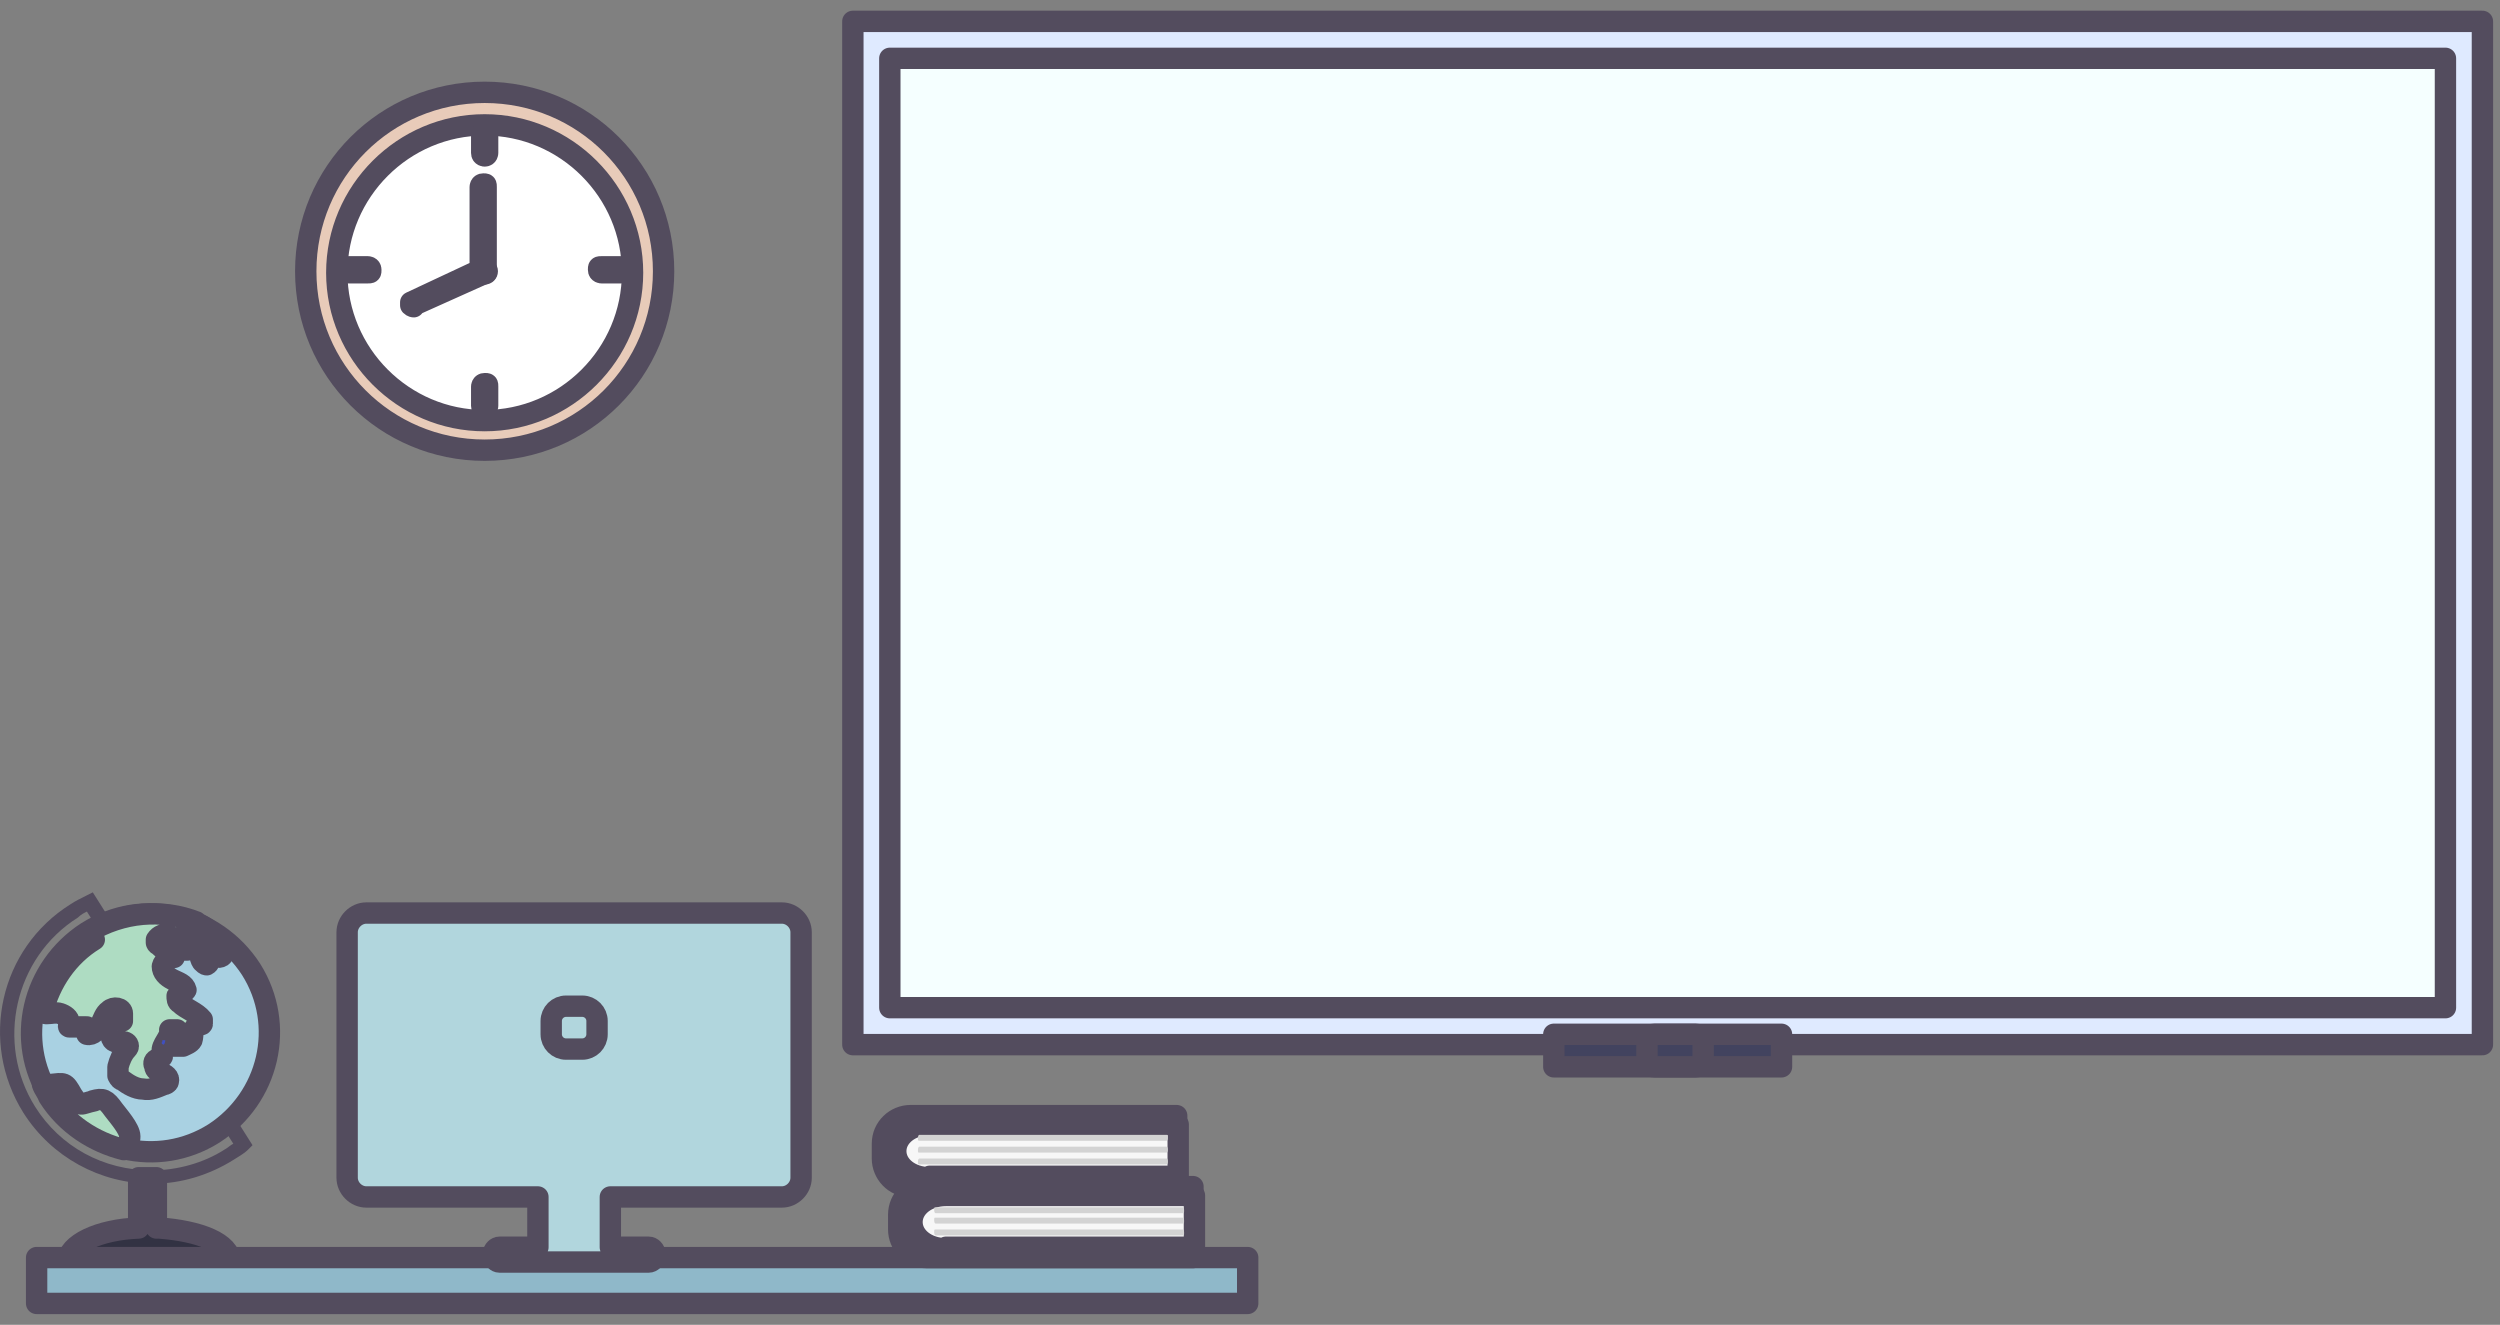 <svg width="117" height="62" viewBox="0 0 117 62" fill="none" xmlns="http://www.w3.org/2000/svg">
<rect x="0" y="0" width="117" height="62" fill="#808080" stroke="none"/>
<path d="M7.319 57.471V55.118H6.489V57.471C4.62 57.54 3.167 58.232 3.167 59.063C3.167 59.893 4.828 60.654 6.973 60.654C9.119 60.654 10.78 59.962 10.78 59.063C10.78 58.163 9.326 57.609 7.458 57.471H7.319Z" fill="#323243" stroke="#534C5E" stroke-linecap="round" stroke-linejoin="round"/>
<path d="M7.112 55.395C4.689 55.395 2.406 54.149 1.091 52.073C-0.985 48.751 -0.016 44.391 3.305 42.315C3.513 42.176 3.79 42.038 4.067 41.9L4.343 41.761L11.818 53.595L11.61 53.803C11.402 54.01 11.125 54.149 10.918 54.287C9.811 54.979 8.496 55.395 7.181 55.395H7.112ZM4.067 42.661C3.928 42.73 3.79 42.799 3.651 42.938C0.676 44.806 -0.224 48.82 1.644 51.796C2.821 53.664 4.828 54.772 7.112 54.772C8.288 54.772 9.534 54.426 10.503 53.803C10.641 53.734 10.779 53.595 10.918 53.526L4.067 42.661Z" fill="#534C5E"/>
<path d="M2.336 51.312C0.675 48.682 1.505 45.291 4.066 43.631C6.696 41.97 10.087 42.8 11.748 45.361C13.408 47.99 12.578 51.382 10.017 53.042C7.388 54.703 3.997 53.873 2.336 51.312Z" fill="#A9D1E2" stroke="#534C5E" stroke-linecap="round" stroke-linejoin="round"/>
<path d="M4.413 51.519C3.721 51.658 3.791 51.865 3.375 51.243C3.029 50.62 3.029 50.689 2.337 50.758C2.199 50.758 2.13 50.758 1.991 50.758C2.06 50.966 2.199 51.104 2.268 51.312C3.098 52.627 4.413 53.457 5.797 53.803C6.005 53.665 6.074 53.388 6.074 53.18C6.074 52.834 5.521 52.211 5.313 51.935C4.967 51.45 4.829 51.381 4.344 51.519H4.413Z" fill="#AEDCC2" stroke="#534C5E" stroke-linecap="round" stroke-linejoin="round"/>
<path d="M4.137 43.63C5.728 42.661 7.597 42.523 9.188 43.146C9.188 43.146 9.188 43.146 9.119 43.146C9.604 43.353 10.088 43.699 10.365 44.184C10.434 44.322 10.503 44.53 10.434 44.668C10.434 44.807 10.088 44.876 10.019 44.668C10.019 44.599 10.019 44.461 10.019 44.461C9.95 44.461 9.811 44.461 9.811 44.599C9.811 44.668 9.811 44.807 9.811 44.876C9.811 44.945 9.811 45.083 9.673 45.153C9.604 45.153 9.534 45.083 9.465 45.014C9.327 44.807 9.327 44.53 9.465 44.253C9.465 44.253 9.465 44.253 9.465 44.184C9.465 44.045 9.258 44.114 9.188 44.184C9.188 44.045 9.188 43.838 9.188 43.699C8.981 43.699 8.773 43.699 8.566 43.769C8.566 43.976 8.566 44.253 8.773 44.461C8.704 44.461 8.566 44.461 8.496 44.461C8.496 44.391 8.496 44.322 8.496 44.253C8.358 44.253 8.22 44.253 8.081 44.253C8.15 44.045 8.081 43.838 7.874 43.769C7.666 43.699 7.458 43.769 7.32 43.976C7.32 43.976 7.32 44.045 7.32 44.114C7.32 44.114 7.32 44.184 7.458 44.253C7.666 44.461 7.943 44.599 8.15 44.807C7.943 44.807 7.666 44.945 7.597 45.222C7.597 45.499 7.804 45.706 8.081 45.845C8.358 45.983 8.635 46.052 8.704 46.329C8.635 46.468 8.358 46.468 8.289 46.606C8.289 46.744 8.289 46.883 8.427 46.952C8.704 47.229 9.188 47.367 9.465 47.713C9.465 47.713 9.465 47.852 9.465 47.921C9.465 47.99 9.258 47.921 9.188 48.059C8.981 48.128 9.05 48.474 8.981 48.682C8.912 48.82 8.704 48.89 8.566 48.959C8.358 48.959 8.22 48.959 8.012 48.959C8.15 48.751 8.22 48.474 8.289 48.198C8.15 48.198 8.081 48.198 7.943 48.198C8.012 48.544 7.528 48.89 7.597 49.236C7.597 49.305 7.597 49.374 7.597 49.443C7.597 49.513 7.389 49.513 7.32 49.582C7.182 49.651 7.182 49.789 7.251 49.928C7.251 50.066 7.389 50.135 7.528 50.205C7.735 50.274 7.943 50.412 7.874 50.62C7.874 50.689 7.735 50.758 7.666 50.758C7.32 50.897 7.043 51.035 6.697 50.966C6.351 50.966 6.005 50.758 5.728 50.55C5.659 50.55 5.59 50.481 5.521 50.343C5.521 50.205 5.521 50.066 5.521 49.928C5.59 49.651 5.728 49.305 5.936 49.097C5.936 49.097 6.005 49.028 6.005 48.959C6.005 48.82 5.867 48.751 5.728 48.751C5.59 48.751 5.451 48.751 5.382 48.751C5.175 48.682 5.175 48.405 5.244 48.198C5.244 48.059 5.313 47.921 5.382 47.852C5.451 47.782 5.59 47.713 5.728 47.782C5.728 47.644 5.728 47.575 5.728 47.436C5.728 47.16 5.313 47.09 5.105 47.298C4.898 47.436 4.829 47.713 4.69 47.99C4.552 48.198 4.344 48.474 4.067 48.405C4.067 48.267 4.067 48.198 4.067 48.059C3.791 48.059 3.514 48.059 3.306 48.059C3.306 48.059 3.306 48.059 3.237 48.059C3.168 48.059 3.237 47.921 3.237 47.852C3.237 47.644 3.029 47.505 2.822 47.436C2.614 47.367 2.406 47.436 2.199 47.436C2.13 47.436 2.06 47.436 1.991 47.367C2.337 45.983 3.168 44.737 4.413 43.976L4.137 43.63Z" fill="#AEDCC2" stroke="#534C5E" stroke-linecap="round" stroke-linejoin="round"/>
<path d="M7.596 48.682C7.596 48.682 7.665 48.682 7.734 48.682C7.734 48.682 7.734 48.82 7.665 48.889C7.596 48.889 7.527 48.82 7.596 48.751V48.682Z" fill="#4050C1"/>
<path d="M116.177 1H39.914V48.889H116.177V1Z" fill="#DFEAFF" stroke="#534C5E" stroke-linecap="round" stroke-linejoin="round"/>
<path d="M114.447 47.159V2.73L41.644 2.73V47.159L114.447 47.159Z" fill="#F5FFFF" stroke="#534C5E" stroke-linecap="round" stroke-linejoin="round"/>
<path d="M83.375 48.405H72.718V49.927H83.375V48.405Z" fill="#42435F" stroke="#534C5E" stroke-linecap="round" stroke-linejoin="round"/>
<path d="M79.361 48.405H77.423C77.232 48.405 77.077 48.56 77.077 48.751V49.581C77.077 49.772 77.232 49.927 77.423 49.927H79.361C79.552 49.927 79.707 49.772 79.707 49.581V48.751C79.707 48.56 79.552 48.405 79.361 48.405Z" fill="#42435F" stroke="#534C5E" stroke-linecap="round" stroke-linejoin="round"/>
<path d="M58.392 58.855H1.714V61H58.392V58.855Z" fill="#8FB8C9" stroke="#534C5E" stroke-linecap="round" stroke-linejoin="round"/>
<path d="M22.683 20.377C26.887 20.377 30.295 16.969 30.295 12.765C30.295 8.561 26.887 5.152 22.683 5.152C18.479 5.152 15.07 8.561 15.07 12.765C15.07 16.969 18.479 20.377 22.683 20.377Z" fill="white"/>
<path d="M22.682 21.069C18.046 21.069 14.309 17.332 14.309 12.695C14.309 8.058 18.046 4.321 22.682 4.321C27.319 4.321 31.056 8.058 31.056 12.695C31.056 17.332 27.319 21.069 22.682 21.069ZM22.682 5.844C18.876 5.844 15.762 8.958 15.762 12.764C15.762 16.57 18.876 19.685 22.682 19.685C26.489 19.685 29.603 16.57 29.603 12.764C29.603 8.958 26.489 5.844 22.682 5.844Z" fill="#E8CBB9" stroke="#534C5E" stroke-linecap="round" stroke-linejoin="round"/>
<path d="M22.681 13.318C23.025 13.318 23.304 13.04 23.304 12.696C23.304 12.352 23.025 12.073 22.681 12.073C22.337 12.073 22.059 12.352 22.059 12.696C22.059 13.04 22.337 13.318 22.681 13.318Z" fill="#534C5E"/>
<path d="M19.361 14.356C19.361 14.356 19.292 14.356 19.223 14.287V14.149L22.475 12.626V8.751C22.475 8.751 22.475 8.612 22.614 8.612C22.752 8.612 22.752 8.612 22.752 8.751V12.765L19.361 14.287V14.356Z" fill="#534C5E" stroke="#534C5E" stroke-linecap="round" stroke-linejoin="round"/>
<path d="M22.682 7.298C22.682 7.298 22.544 7.298 22.544 7.159V6.26C22.544 6.26 22.544 6.121 22.682 6.121C22.821 6.121 22.821 6.121 22.821 6.26V7.159C22.821 7.159 22.821 7.298 22.682 7.298Z" fill="#534C5E" stroke="#534C5E" stroke-linecap="round" stroke-linejoin="round"/>
<path d="M22.682 19.132C22.682 19.132 22.544 19.132 22.544 18.993V18.093C22.544 18.093 22.544 17.955 22.682 17.955C22.821 17.955 22.821 17.955 22.821 18.093V18.993C22.821 18.993 22.821 19.132 22.682 19.132Z" fill="#534C5E" stroke="#534C5E" stroke-linecap="round" stroke-linejoin="round"/>
<path d="M29.051 12.765H28.151C28.151 12.765 28.013 12.765 28.013 12.626C28.013 12.488 28.013 12.488 28.151 12.488H29.051C29.051 12.488 29.189 12.488 29.189 12.626C29.189 12.765 29.189 12.765 29.051 12.765Z" fill="#534C5E" stroke="#534C5E" stroke-linecap="round" stroke-linejoin="round"/>
<path d="M17.216 12.765H16.316C16.316 12.765 16.178 12.765 16.178 12.626C16.178 12.488 16.178 12.488 16.316 12.488H17.216C17.216 12.488 17.354 12.488 17.354 12.626C17.354 12.765 17.354 12.765 17.216 12.765Z" fill="#534C5E" stroke="#534C5E" stroke-linecap="round" stroke-linejoin="round"/>
<path d="M43.374 55.533H55.831V58.855H43.374C42.613 58.855 42.06 58.232 42.06 57.54V56.848C42.06 56.087 42.682 55.533 43.374 55.533Z" fill="#534C5E" stroke="#534C5E" stroke-linecap="round" stroke-linejoin="round"/>
<path d="M44.273 58.44C43.374 58.44 42.682 57.886 42.682 57.194C42.682 56.502 43.374 55.948 44.273 55.948H55.9V58.37H44.273V58.44Z" fill="#F7F7F7" stroke="#534C5E" stroke-linecap="round" stroke-linejoin="round"/>
<path d="M55.346 56.779H43.789C43.789 56.779 43.72 56.779 43.72 56.64C43.72 56.502 43.72 56.502 43.789 56.502H55.346C55.346 56.502 55.415 56.502 55.415 56.64C55.415 56.779 55.415 56.779 55.346 56.779Z" fill="#D3D3D3"/>
<path d="M55.346 57.263H43.789C43.789 57.263 43.72 57.263 43.72 57.125C43.72 56.986 43.72 56.986 43.789 56.986H55.346C55.346 56.986 55.415 56.986 55.415 57.125C55.415 57.263 55.415 57.263 55.346 57.263Z" fill="#D3D3D3"/>
<path d="M55.346 57.817H43.789C43.789 57.817 43.72 57.817 43.72 57.678C43.72 57.54 43.72 57.54 43.789 57.54H55.346C55.346 57.54 55.415 57.54 55.415 57.678C55.415 57.817 55.415 57.817 55.346 57.817Z" fill="#D3D3D3"/>
<path d="M42.613 52.211H55.069V55.533H42.613C41.852 55.533 41.298 54.91 41.298 54.218V53.526C41.298 52.765 41.921 52.211 42.613 52.211Z" fill="#534C5E" stroke="#534C5E" stroke-linecap="round" stroke-linejoin="round"/>
<path d="M43.514 55.118C42.614 55.118 41.922 54.565 41.922 53.873C41.922 53.181 42.614 52.627 43.514 52.627H55.14V55.049H43.514V55.118Z" fill="#F7F7F7" stroke="#534C5E" stroke-linecap="round" stroke-linejoin="round"/>
<path d="M43.029 53.388H54.586C54.586 53.388 54.656 53.388 54.656 53.249C54.656 53.111 54.656 53.111 54.586 53.111H43.029C43.029 53.111 42.96 53.111 42.96 53.249C42.96 53.388 42.96 53.388 43.029 53.388Z" fill="#D3D3D3"/>
<path d="M43.029 53.942H54.586C54.586 53.942 54.656 53.942 54.656 53.803C54.656 53.803 54.656 53.665 54.586 53.665H43.029C43.029 53.665 42.96 53.665 42.96 53.803C42.96 53.942 42.96 53.942 43.029 53.942Z" fill="#D3D3D3"/>
<path d="M43.029 54.495H54.586C54.586 54.495 54.656 54.495 54.656 54.357C54.656 54.357 54.656 54.218 54.586 54.218H43.029C43.029 54.218 42.96 54.218 42.96 54.357C42.96 54.495 42.96 54.495 43.029 54.495Z" fill="#D3D3D3"/>
<path d="M36.523 42.73H17.146C16.661 42.73 16.246 43.146 16.246 43.63V55.118C16.246 55.602 16.661 56.018 17.146 56.018H25.174V58.371H23.374C23.236 58.371 23.097 58.509 23.097 58.648V58.786C23.097 58.924 23.236 59.063 23.374 59.063H30.364C30.502 59.063 30.641 58.924 30.641 58.786V58.648C30.641 58.509 30.502 58.371 30.364 58.371H28.564V56.018H36.592C37.077 56.018 37.492 55.602 37.492 55.118V43.63C37.492 43.146 37.077 42.73 36.592 42.73H36.523Z" fill="#B1D6DD" stroke="#534C5E" stroke-linejoin="round"/>
<path d="M27.25 47.09H26.489C26.107 47.09 25.797 47.4 25.797 47.782V48.405C25.797 48.787 26.107 49.097 26.489 49.097H27.25C27.632 49.097 27.942 48.787 27.942 48.405V47.782C27.942 47.4 27.632 47.09 27.25 47.09Z" fill="#B1D6DD" stroke="#534C5E" stroke-linejoin="round"/>
</svg>
